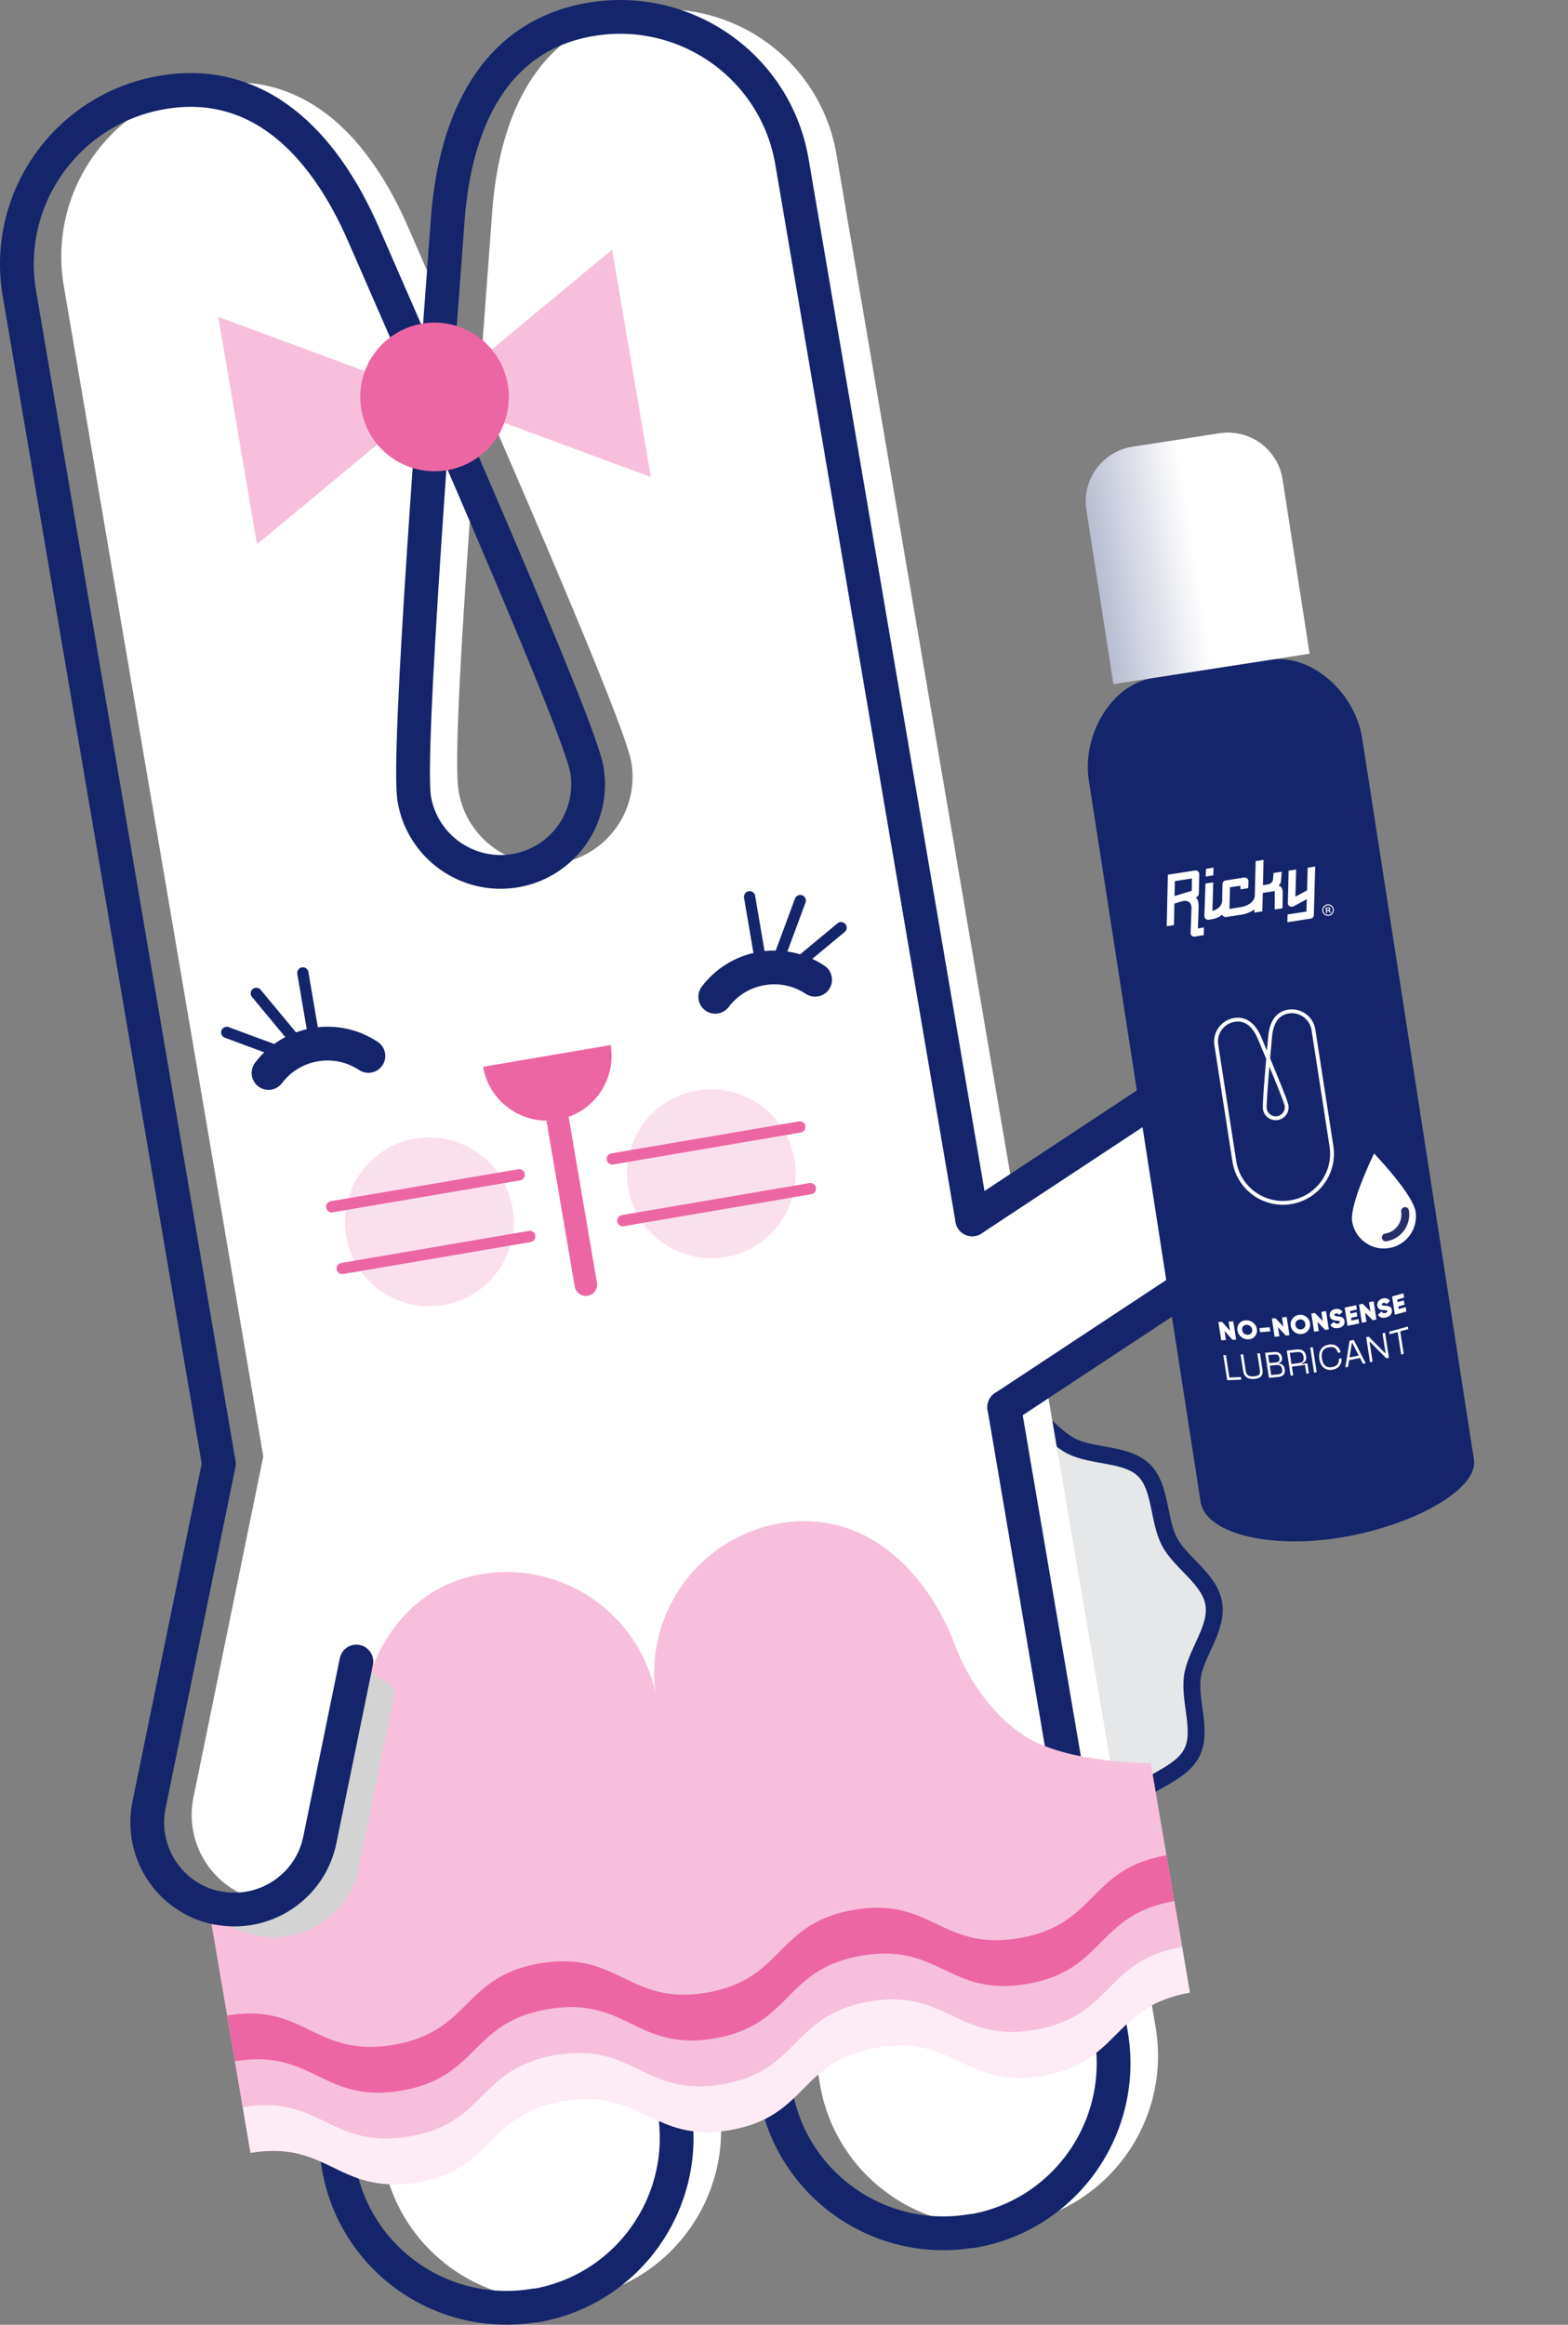 <svg viewBox="0 0 7844 11627" xmlns="http://www.w3.org/2000/svg" fill-rule="evenodd" clip-rule="evenodd" stroke-linecap="round" stroke-linejoin="round" stroke-miterlimit="10"><rect x="0" y="0" width="7844" height="11627" fill="#808080" stroke="none"/><path d="M6071.88 8019.37c21.055 123.503-89.453 247.109-106.64 364.714-17.813 121.901 51.315 271.94-2.266 380-54.115 109.153-215.846 144.974-300.898 232.187-84.206 86.354-115.769 249.219-224.87 306.419-105.274 55.183-256.485-10.377-379.987 10.677-123.516 21.055-244.466 133.008-362.07 115.821-121.902-17.813-205.625-161.029-313.698-214.597-109.141-54.114-273.62-34.323-360.834-119.375-86.354-84.218-70.846-248.685-128.034-357.799-55.182-105.261-200.403-185.261-221.458-308.763-21.055-123.516 89.453-247.109 106.641-364.714 17.812-121.888-51.315-271.94 2.265-380.013 54.115-109.14 215.847-144.961 300.899-232.174 84.219-86.354 115.768-249.219 224.87-306.419 105.273-55.17 256.484 10.377 379.987-10.678 123.515-21.054 244.466-133.007 362.07-115.82 121.901 17.813 205.625 161.029 313.698 214.61 109.14 54.114 273.62 34.309 360.833 119.375 86.354 84.192 70.846 248.671 128.034 357.773 55.182 105.273 200.404 185.273 221.458 308.776" fill="#e6e7e8" fill-rule="nonzero"/><path d="M6071.88 8019.37c21.055 123.503-89.453 247.109-106.64 364.714-17.813 121.901 51.315 271.94-2.266 380-54.115 109.153-215.846 144.974-300.898 232.187-84.206 86.354-115.769 249.219-224.87 306.419-105.274 55.183-256.485-10.377-379.987 10.677-123.516 21.055-244.466 133.008-362.07 115.821-121.902-17.813-205.625-161.029-313.698-214.597-109.141-54.114-273.62-34.323-360.834-119.375-86.354-84.218-70.846-248.685-128.034-357.799-55.182-105.261-200.403-185.261-221.458-308.763-21.055-123.516 89.453-247.109 106.641-364.714 17.812-121.888-51.315-271.94 2.265-380.013 54.115-109.14 215.847-144.961 300.899-232.174 84.219-86.354 115.768-249.219 224.87-306.419 105.273-55.17 256.484 10.377 379.987-10.678 123.515-21.054 244.466-133.007 362.07-115.82 121.901 17.813 205.625 161.029 313.698 214.61 109.14 54.114 273.62 34.309 360.833 119.375 86.354 84.192 70.846 248.671 128.034 357.773 55.182 105.273 200.404 185.273 221.458 308.776z" fill="none" stroke="#15256b" stroke-width="84.47"/><path d="M5544.15 8748.65l236.68 1388.32c79.166 464.362-231.915 904.713-694.857 983.645l-.248-1.406c-464.375 79.167-904.948-231.601-983.867-694.557l-79.596-466.862c-80.365 26.263-163.906 47.083-249.935 61.745a1759.41 1759.41 0 01-256.602 24.609l79.349 465.456c79.167 464.362-231.914 904.713-694.869 983.633l-.235-1.407c-464.362 79.167-904.948-231.588-983.867-694.544l-236.927-1389.73c-99.05 84.257-234.479 123.919-372.383 95.768l-.13.859c-235.638-48.346-387.201-279.023-338.698-515.508l349.01-1704.14.261-.052-998.112-5854.77c-80.873-474.336 239.453-924.245 714.883-1005.3 475.481-81.042 804.466 245.299 1007.64 711.653 60.664 139.18 59.167 135.521 143.581 328.958 42.773 98.086-57.982 417.566-12.136 522.93-7.461 102.136 195.117 360.521 187.708 465.326-54.309 767.161-89.83 1366.59-66.184 1505.31 40.599 238.151 267.057 398.607 505.468 357.969 238.412-40.651 398.594-267.031 357.995-505.169-26.888-157.67-421.771-1080.01-761.471-1861.54 24.713-340.69 48.45-657.226 65.221-885.416 36.914-507.292 239.193-924.219 714.675-1005.27 475.69-81.094 926.718 237.305 1007.59 711.654l998.112 5854.75.273-.052" fill="#fff" fill-rule="nonzero"/><path d="M3805.83 10029.1l73.854 433.204c78.932 463.007 519.31 773.919 983.828 694.726l.26 1.458c463.008-78.932 773.854-519.309 694.662-983.828l.299 1.394-535.026-3138.33M3299.07 10115.5l73.854 433.203-.248-1.419c79.193 464.531-231.653 904.896-694.661 983.828l-.248-1.471c-464.531 79.192-904.908-231.706-983.841-694.714l-236.979-1390.07" fill="none" stroke="#15256b" stroke-width="168.93"/><path d="M2806.43 10024.9c235.977 61.185 487.709 76.068 743.529 32.448 255.82-43.594 488.45-141.055 690.664-276.94" fill="none" stroke="#15256b" stroke-width="168.93"/><path d="M5756.75 8817.69s-399.675 2.864-616.485-126.81c-182.734-109.284-309.075-318.984-357.942-450.898-145.755-393.464-463.49-692.566-877.774-621.941-403.672 68.829-678.06 444.779-625.859 847.11-84.063-396.901-467.513-660.703-871.198-591.875-414.271 70.625-614.961 458.086-622.109 877.617-2.409 140.664-52.136 380.378-188.334 544.023-161.601 194.18-539.648 323.92-539.648 323.92l195.703 1147.99c392.044-65.247 438.268 212.5 830.325 147.24 392.058-65.247 345.834-342.995 737.878-408.242 392.07-65.248 438.294 212.487 830.378 147.239 391.536-68.346 343.138-345.716 734.674-414.049 391.537-68.333 439.948 209.036 831.472 140.703 391.523-68.333 343.112-345.703 734.635-414.036l-195.716-1148z" fill="#f7bfdb" fill-rule="nonzero"/><path d="M5913.43 9736.71l39.037 228.984c-391.628 68.49-343.204 345.846-734.584 414.01-391.64 68.477-440.052-208.893-831.458-140.742-391.628 68.49-343.203 345.86-734.87 414.05-391.875 65.39-438.073-212.357-830.273-147.227-392.149 65.43-345.651 343.125-737.852 408.268-392.148 65.43-438.359-212.317-830.273-147.226l-39.037-228.985c391.862-65.364 438.073 212.383 830.274 147.227 392.148-65.417 345.664-343.125 737.851-408.268 392.149-65.43 438.347 212.317 830.274 147.226 391.627-68.489 343.19-345.846 734.869-414.049 391.355-68.438 439.766 208.932 831.446 140.742 391.354-68.438 342.929-345.807 734.596-414.01" fill="#fdecf5" fill-rule="nonzero"/><path d="M5874.39 9507.72l39.036 228.985c-391.628 68.489-343.203 345.846-734.583 414.01-391.641 68.477-440.052-208.893-831.459-140.742-391.627 68.489-343.203 345.859-734.869 414.049-391.875 65.391-438.073-212.356-830.274-147.226-392.148 65.429-345.651 343.125-737.851 408.268-392.149 65.43-438.36-212.318-830.274-147.227l-39.036-228.984c391.862-65.365 438.073 212.383 830.273 147.227 392.149-65.417 345.664-343.125 737.852-408.269 392.148-65.429 438.346 212.318 830.273 147.227 391.628-68.49 343.19-345.846 734.87-414.05 391.354-68.437 439.766 208.933 831.445 140.743 391.354-68.438 342.93-345.808 734.597-414.011" fill="#f7bfdb" fill-rule="nonzero"/><path d="M5835.36 9278.74l39.036 228.985c-391.627 68.489-343.203 345.846-734.583 414.01-391.641 68.476-440.052-208.893-831.458-140.742-391.628 68.476-343.203 345.859-734.87 414.049-391.875 65.378-438.073-212.357-830.274-147.226-392.148 65.429-345.651 343.125-737.851 408.268-392.149 65.43-438.36-212.318-830.274-147.227l-39.036-228.984c391.862-65.365 438.073 212.383 830.273 147.227 392.149-65.417 345.664-343.125 737.852-408.269 392.148-65.429 438.346 212.318 830.273 147.214 391.628-68.477 343.191-345.834 734.87-414.037 391.354-68.437 439.766 208.933 831.446 140.743 391.354-68.438 342.929-345.808 734.596-414.011" fill="#ec66a3" fill-rule="nonzero"/><path d="M1042.99 9544.23c60.104 67.187 141.51 116.354 236.536 135.794l.157-.703c236.406 48.398 467.07-103.229 515.325-338.828l.156-.755 182.722-891.862-195.104-138.178-201.211 956.836-224.388 242.696-314.193 35z" fill="#d3d3d3" fill-rule="nonzero"/><path d="M4863.57 6098.36l-440.768-2585.44-461.029-2704.34c-80.846-474.18-531.875-792.617-1007.63-711.497-475.482 81.054-677.578 497.982-714.687 1005.12-58.217 797.279-204.688 2673.09-167.019 2894.02 40.638 238.412 266.914 398.75 505.274 358.112 238.411-40.638 398.659-266.875 358.021-505.286-37.67-220.938-797.318-1942.27-1116.46-2675.22-202.995-466.211-531.927-792.592-1007.36-711.55-475.69 81.107-795.794 531.003-714.96 1005.18l461.041 2704.32 537.071 3150.37-.326.065-349.141 1704.31c-48.411 236.354 103.217 467.07 338.828 515.325l.144-.755c236.432 48.451 467.083-103.216 515.338-338.828l.143-.703 182.735-891.862" fill="none" stroke="#15256b" stroke-width="168.93"/><path d="M3974.74 5799.45c39.193 229.935-115.429 448.112-345.351 487.318-229.948 39.206-448.112-115.417-487.318-345.365-39.193-229.934 115.43-448.112 345.352-487.304 229.935-39.193 448.112 115.429 487.317 345.351m-1410.79 240.52c39.206 229.922-115.43 448.112-345.352 487.318-229.935 39.193-448.112-115.43-487.317-345.365-39.193-229.935 115.429-448.112 345.364-487.304 229.922-39.206 448.112 115.416 487.305 345.351" fill="#fae0ed" fill-rule="nonzero"/><path d="M3054.62 5226.59c30.039 176.185-88.385 343.282-264.648 373.334-176.055 30.026-343.151-88.412-373.177-264.584l637.825-108.75z" fill="#ec66a3" fill-rule="nonzero"/><path d="M1659.31 6035.43l938.268-159.961M1711.91 6343.99l938.268-159.947" fill="none" stroke="#ec66a3" stroke-width="56.32" stroke-linejoin="miter"/><path d="M2762.9 5440.44l167.864 984.674" fill="none" stroke="#ec66a3" stroke-width="112.63" stroke-linecap="butt" stroke-linejoin="miter"/><path d="M3115.57 6104.69l938.268-159.948M3062.97 5796.14l938.268-159.961" fill="none" stroke="#ec66a3" stroke-width="56.32" stroke-linejoin="miter"/><path d="M1091.68 1584.48l1082.19 400.821-888.255 736.705-193.932-1137.53zm2164.36 801.58l-1082.19-400.821 888.255-736.731 193.932 1137.55z" fill="#f7bfdb" fill-rule="nonzero"/><path d="M2540.3 1922.83c34.493 202.331-101.588 394.375-303.971 428.88-202.37 34.492-394.388-101.601-428.88-303.945-34.505-202.396 101.575-394.427 303.945-428.933 202.383-34.492 394.401 101.602 428.906 303.998" fill="#ec66a3" fill-rule="nonzero"/><path d="M1576.17 5224.67l-61.133-358.763m-5.177 376.463l-227.656-274.44m158.126 308.83l-306.003-113.346" fill="none" stroke="#15256b" stroke-width="56.32"/><path d="M1842.87 5281.01c-75.807-50.196-170.052-72.826-266.693-56.342-96.627 16.472-178.086 69.05-232.916 141.511" fill="none" stroke="#15256b" stroke-width="168.93"/><path d="M3810.97 4843.68l-61.185-358.763m129.625 353.503l123.854-334.388M3956.4 4847.83l251.172-208.347" fill="none" stroke="#15256b" stroke-width="56.32"/><path d="M3578.01 4985.21c54.896-72.474 136.315-125.052 232.956-141.524 96.628-16.471 190.898 6.146 266.641 56.355" fill="none" stroke="#15256b" stroke-width="168.93"/><path d="M5058.71 6065.1l1131.43-746.667.599-.378c200.716-132.474 471.068-76.64 603.984 124.805l.638-.43c132.474 200.729 76.563 471.068-124.804 603.972l-1452.01 958.255" fill="#fff" fill-rule="nonzero"/><path d="M4863.57 6098.36l1131.73-746.849.599-.391c200.716-132.487 471.068-76.627 603.984 124.792l.638-.417c132.474 200.716 76.563 471.081-124.804 603.985l-1452.01 958.242" fill="none" stroke="#15256b" stroke-width="168.93"/><path d="M6350.59 3300.31l-580.039 89.87c-217.396 33.685-357.539 293.828-323.855 511.211l559.271 3609.35c.013.026.013.039.013.065 24.024 155.065 332.683 235.963 689.401 180.69 356.719-55.274 701.888-237.487 677.865-392.539l-559.297-3609.43c-33.672-217.383-245.977-422.904-463.359-389.219" fill="#15256b" fill-rule="nonzero"/><path d="M6551.12 3269.23l-981.107 152.031-135.039-871.497c-23.372-150.846 79.961-292.083 230.808-315.443l434.843-67.383c150.847-23.372 292.084 79.948 315.456 230.808l135.039 871.484z" fill="#fff" fill-rule="nonzero"/><path d="M6551.12 3269.22l-981.107 152.031-135.039-871.497c-23.372-150.846 79.961-292.07 230.808-315.443l434.843-67.383c150.847-23.372 292.084 79.961 315.456 230.808l135.039 871.484z" fill="url(#_Linear1)" fill-rule="nonzero" opacity=".3"/><path d="M6150.14 6889.35a3688.582 3688.582 0 0057.552-2.265c.677 4.297 1.341 8.594 2.005 12.89a3755.362 3755.362 0 01-70.651 2.67c-6.471-41.758-12.943-83.503-19.401-125.248 4.362-.104 8.724-.247 13.086-.39 5.794 37.448 11.602 74.895 17.409 112.343m165.17-40.57c4.766 30.729-8.424 45.469-41.432 47.63-33.034 2.096-50.43-10.677-55.195-41.406l-12.552-81.029c4.361-.221 8.71-.456 13.072-.69 4.18 27.005 8.373 54.024 12.553 81.029 1.822 11.784 5.69 19.726 11.627 24.049 5.938 4.31 15.43 5.99 28.49 5.156 13.06-.833 21.849-3.697 26.354-8.671 4.505-4.987 5.859-13.295 4.036-25.079-4.179-27.005-8.372-54.01-12.552-81.015 4.349-.339 8.698-.651 13.047-1.003 4.18 27.018 8.373 54.024 12.552 81.029m76.27 25.1c19.141-1.875 24.805-9.245 22.266-25.625-2.487-16.028-11.693-23.086-30.469-21.263a3668.386 3668.386 0 01-31.445 2.904c2.435 15.651 4.857 31.302 7.278 46.966 10.795-.951 21.589-1.94 32.37-2.982m-47.773-96.471c2.044 13.19 4.088 26.406 6.133 39.609a4216.339 4216.339 0 0031.432-2.903c16.549-1.615 21.042-9.206 18.984-22.461-1.979-12.722-8.19-18.802-25.117-17.149-10.482 1.003-20.95 1.992-31.432 2.904m54.166 42.721c16.55.768 26.29 10 29.076 28.034 3.19 20.612-5.768 35.898-33.477 38.594-15.117 1.484-30.247 2.838-45.39 4.127-6.472-41.744-12.943-83.489-19.401-125.247a3402.342 3402.342 0 0044.466-4.01c27.331-2.67 37.669 12.994 39.883 27.187 2.252 14.557-2.865 24.089-15.612 28.372l.455 2.943zm62.727 1.78a4205.281 4205.281 0 0028.541-3.463c13.516-1.693 22.5-4.766 27.292-9.167 4.766-4.57 6.25-12.109 4.57-22.982-1.745-11.237-5.69-18.398-11.614-21.38-5.99-3.151-15.521-3.776-28.868-2.096a4205.281 4205.281 0 01-28.541 3.463c2.877 18.542 5.742 37.084 8.62 55.625m51.002.039c9.492-1.25 18.998-2.526 28.503-3.854 2.604 16.823 5.208 33.646 7.825 50.456-4.323.612-8.645 1.198-12.955 1.784l-6.797-43.828a3716.667 3716.667 0 01-65.573 8.294l6.784 43.828c-4.323.521-8.659 1.016-12.982 1.511-6.471-41.745-12.943-83.49-19.401-125.235a4426.229 4426.229 0 0041.51-4.961c19.271-2.422 33.373-.403 41.472 6.589 7.994 6.614 11.914 14.726 13.815 27.083 2.995 19.31-4.375 30.156-22.67 35.378l.469 2.955m62.138 42.921c-6.472-41.745-12.943-83.49-19.401-125.235 4.31-.625 8.62-1.276 12.929-1.914 6.472 41.745 12.93 83.477 19.402 125.234l-12.93 1.915m112.41-132.91c10.573 7.331 17.279 17.643 19.974 31.354a4461.66 4461.66 0 01-12.865 2.37c-3.984-12.331-9.401-20.43-16.302-24.675-6.888-4.257-16.471-5.195-28.984-3.06-28.529 4.883-40.169 23.659-35.026 56.823 5.13 33.125 21.901 47.526 50.43 42.644 12.526-2.149 21.315-6.381 26.536-12.8 5.234-6.419 7.917-16.015 7.969-29.088 4.297-.782 8.581-1.576 12.864-2.37 1.589 13.919-1.601 26.263-9.388 36.966-7.617 10.651-19.596 17.37-35.976 20.182-40.143 6.836-60.521-22.409-65.352-53.489-4.817-31.172 5.808-64.896 45.951-71.732 16.367-2.813 29.765-.508 40.169 6.875m64.87 57.04a3530.937 3530.937 0 0046.12-9.427 54850.264 54850.264 0 01-31.914-62.175c-.963.209-1.94.404-2.917.599-3.763 23.685-7.526 47.37-11.289 71.003m67.396 31.719l-15.078-29.141a3896.728 3896.728 0 01-54.544 11.159c-1.745 11.094-3.477 22.187-5.235 33.268-4.518.885-9.036 1.758-13.554 2.617 7.109-44.336 14.206-88.724 21.289-133.203 6.888-1.38 13.789-2.799 20.677-4.219 19.935 38.946 39.857 77.813 59.779 116.615-4.441.977-8.881 1.94-13.334 2.904m97.574-152.389c4.231-1.042 8.463-2.109 12.695-3.177 6.471 41.745 12.943 83.489 19.401 125.221-4.232 1.068-8.464 2.136-12.695 3.19a20279.849 20279.849 0 01-81.316-82.135c-.976.221-1.94.443-2.916.664 5.065 32.656 10.13 65.326 15.182 97.982l-12.747 2.89-19.414-125.234a2037.16 2037.16 0 0012.76-2.891 20370.685 20370.685 0 0081.341 82.188c.964-.234 1.927-.482 2.891-.729-5.065-32.644-10.117-65.3-15.182-97.969m126.94-34c.664 4.284 1.341 8.58 1.992 12.877a3640.731 3640.731 0 01-40.339 11.328c5.808 37.448 11.602 74.896 17.409 112.344-4.206 1.159-8.411 2.318-12.63 3.451l-17.409-112.344a3937.62 3937.62 0 01-40.482 10.729c-.677-4.297-1.328-8.594-2.005-12.878a3750.456 3750.456 0 0093.464-25.507m-896.92-24.61c7.852-.312 15.69-.677 23.542-1.054 4.713 30.416 9.427 60.833 14.14 91.263-6.08.286-12.161.559-18.242.82a17216.174 17216.174 0 01-39.804-44.623l7.109 45.899c-7.891.26-15.781.521-23.672.742-4.726-30.417-9.44-60.833-14.141-91.25 6.12-.182 12.266-.378 18.386-.573a19804.41 19804.41 0 0039.792 44.662c-2.37-15.287-4.74-30.586-7.11-45.886m96.69 65.83c7.123-.456 12.696-3.217 16.745-8.112 4.037-5.013 5.469-11.172 4.349-18.347-1.094-7.187-4.401-12.994-9.87-17.226-5.482-4.375-11.771-6.315-18.906-5.86-7.122.469-12.721 3.164-16.732 8.151-4.049 4.857-5.508 10.977-4.401 18.164 1.12 7.175 4.427 13.034 9.909 17.435 5.456 4.271 11.784 6.25 18.906 5.795m3.529 22.825c-13.594.873-25.82-3.021-36.602-11.627-10.82-8.724-17.174-19.701-19.257-33.151-2.084-13.425.807-24.87 8.776-34.506 7.942-9.778 18.737-15.013 32.343-15.898 13.594-.886 25.651 2.864 36.446 11.445 10.794 8.438 17.278 19.258 19.362 32.695 2.07 13.425-.938 25.014-8.881 34.961-7.955 9.818-18.593 15.196-32.187 16.081m57.221-35.435c-1.067-6.862-2.135-13.737-3.19-20.599a3786.34 3786.34 0 0051.381-4.544c1.054 6.875 2.122 13.737 3.177 20.586a3569.791 3569.791 0 01-51.368 4.557m109.59-73.96c7.799-.885 15.586-1.81 23.372-2.747l14.141 91.263c-6.029.729-12.07 1.432-18.112 2.122a21461.34 21461.34 0 01-39.583-42.279c2.369 15.3 4.739 30.586 7.109 45.886-7.839.833-15.677 1.64-23.529 2.435-4.713-30.417-9.427-60.834-14.14-91.263 6.093-.612 12.2-1.237 18.281-1.875a25937.857 25937.857 0 0039.57 42.33c-2.37-15.273-4.739-30.573-7.109-45.872m96.04 59.7c7.071-.963 12.579-4.14 16.602-9.375 3.984-5.351 5.404-11.68 4.284-18.867-1.107-7.175-4.375-12.813-9.805-16.719-5.456-4.036-11.679-5.534-18.75-4.57-7.083.976-12.63 4.101-16.601 9.427-3.998 5.169-5.456 11.484-4.349 18.659 1.119 7.174 4.427 12.864 9.856 16.914 5.417 3.945 11.693 5.495 18.763 4.531m3.529 22.826c-13.489 1.849-25.599-1.224-36.315-9.167-10.755-8.06-17.07-18.711-19.167-32.135-2.07-13.438.782-25.209 8.685-35.508 7.865-10.469 18.568-16.511 32.058-18.373 13.476-1.849 25.429 1.094 36.171 9.011 10.704 7.747 17.149 18.242 19.232 31.666 2.071 13.451-.898 25.378-8.75 35.977-7.877 10.508-18.424 16.667-31.914 18.529m97.421-110.286a4451.93 4451.93 0 0023.19-3.985c4.713 30.417 9.427 60.834 14.14 91.263a4169.216 4169.216 0 01-17.981 3.086 19455.016 19455.016 0 01-39.31-40.573c2.357 15.3 4.739 30.599 7.109 45.899a4849.178 4849.178 0 01-23.385 3.685c-4.714-30.43-9.427-60.847-14.141-91.263 6.055-.925 12.109-1.875 18.151-2.839a23505.717 23505.717 0 0039.336 40.612c-2.37-15.286-4.74-30.586-7.109-45.885m45.06 64.63c6.028-5.052 12.057-10.104 18.086-15.195 4.648 7.448 11.25 10.416 19.817 8.802 7.149-1.354 10.339-4.128 9.701-8.164-.417-2.722-2.826-4.414-7.096-5.339-1.81-.338-5.873-.781-11.993-1.38-17.395-1.732-29.062-7.969-31.484-23.62-1.315-8.476.664-15.781 5.82-22.083 5.3-6.315 12.435-10.313 21.407-11.979 15.195-2.865 28.658 2.018 36.992 14.349a4621.772 4621.772 0 01-17.696 15.26c-3.906-6.224-9.101-8.724-15.729-7.474-5.586 1.042-8.06 4.036-7.513 7.565.625 4.037 4.219 5.664 17.123 6.992 4.622.456 8.32.964 11.224 1.602 2.903.651 6.015 1.667 9.583 3.242 7.005 2.943 11.172 9.089 12.552 18.099 1.393 8.997-.638 16.497-6.211 22.852-5.573 6.328-13.502 10.403-23.893 12.356-19.232 3.607-33.464-2.825-40.69-15.885m105.75-21.58a3992.575 3992.575 0 0035.039-7.448c1.133 7.292 2.265 14.596 3.398 21.901a3722.967 3722.967 0 01-58.242 12.187l-14.141-91.25a3610.166 3610.166 0 0057.592-12.057c1.132 7.266 2.252 14.518 3.372 21.771-11.445 2.5-22.917 4.922-34.388 7.318a25524.7 25524.7 0 011.953 12.643 4142.605 4142.605 0 0031.172-6.602c1.107 7.162 2.227 14.336 3.333 21.511a3577.181 3577.181 0 01-31.172 6.614 3879.23 3879.23 0 012.084 13.412m87.64-91.16c7.63-1.81 15.26-3.62 22.89-5.482l14.141 91.25a2714.686 2714.686 0 01-17.76 4.258 17705.299 17705.299 0 01-38.92-38.477c2.37 15.3 4.74 30.599 7.11 45.886a3505.08 3505.08 0 01-23.112 5.195l-14.141-91.25c5.99-1.328 11.966-2.656 17.943-4.023a15441.91 15441.91 0 0038.958 38.528c-2.37-15.286-4.739-30.586-7.109-45.885m44.63 62.42a5157.202 5157.202 0 0017.839-16.51c4.596 7.253 11.119 9.805 19.583 7.63 7.057-1.797 10.195-4.791 9.557-8.828-.429-2.734-2.773-4.284-7.031-4.948-1.758-.234-5.794-.416-11.823-.638-17.161-.651-28.698-6.237-31.12-21.875-1.315-8.463.586-15.95 5.69-22.643 5.222-6.732 12.253-11.211 21.107-13.464 15-3.841 28.281.235 36.537 12.162-5.808 5.521-11.602 11.029-17.422 16.523-3.881-6.041-8.998-8.242-15.56-6.562-5.521 1.406-7.943 4.596-7.396 8.112.638 4.062 4.193 5.456 16.927 5.989 4.544.17 8.19.443 11.068.912 2.877.469 5.924 1.302 9.479 2.656 6.914 2.526 11.016 8.49 12.409 17.487 1.393 9.011-.586 16.719-6.068 23.464-5.495 6.744-13.307 11.367-23.555 13.997-18.984 4.857-33.06-.742-40.221-13.464m104.31-28.47a3492.496 3492.496 0 0034.544-9.726l3.398 21.901a3817.539 3817.539 0 01-57.422 15.976l-14.14-91.25a3739.942 3739.942 0 0056.784-15.807c1.119 7.266 2.252 14.518 3.372 21.771a3860.388 3860.388 0 01-33.906 9.557l1.953 12.644a3093.016 3093.016 0 0030.716-8.633l3.346 21.523a4305.322 4305.322 0 01-30.729 8.633 4431.93 4431.93 0 012.084 13.411m83.8-488.14c13.567 87.578-46.42 169.557-133.998 183.125-87.565 13.568-169.557-46.419-183.125-133.998-13.567-87.565 109.831-339.075 109.831-339.075s193.724 202.37 207.292 289.948" fill="#fff" fill-rule="nonzero"/><path d="M7028.92 6056.64c9.791 63.19-33.49 122.331-96.654 132.109" fill="none" stroke="#272e68" stroke-width="39.06" stroke-linecap="butt" stroke-linejoin="miter"/><path d="M6069.56 4377.98l1.341-38.75-37.982 5.899-1.341 38.724 37.982-5.873zm338.88 27.47l3.555-45.69-40.846 6.341-2.8 31.615c-2.396 15.429-11.432 23.424-31.849 26.588l-18.633 2.891 3.165-126.719-39.428 6.107-4.635 177.383-.104.638c-6.211 31.041-39.596 47.539-71.849 52.539l-54.466 8.45 2.37-107.877 52.317-8.125.274 18.32 38.698-5.99 1.341-33.984c.364-11.797-10.547-20.742-21.302-19.075l-92.448 14.322c-9.323 1.446-15.899 8.698-16.302 17.943l-1.615 87.266-.273-.013c-2.748 27.213-30.248 43.945-48.529 46.784l4.375-142.318-39.075 6.055-5.417 161.549c-.417 11.445 9.18 21.328 21.719 19.401l13.619-2.109c22.344-3.477 40.248-11.771 54.05-22.63 3.294 7.46 11.458 12.46 20.117 11.132l76.328-11.823c25.807-4.01 47.748-13.45 64.505-26.927l-.429 16.628 39.778-6.159 2.605-92.135 59.83-9.284-.39 92.161 39.062-6.054 1.159-70.638c.534-15.482-.234-37.006-20.677-43.386 6.614-4.687 11.237-12.747 12.2-23.177m170.9-71.62l-37.63 5.834-3.021 113.125-58.542 31.81 3.88-135.99-37.63 5.82-3.932 161.706c.456 17.175 16.068 23.177 31.367 15.326l63.646-34.453-2.136 61.979-94.27 14.596-.938 38.685 116.797-18.099c8.958-1.38 15.482-9.01 15.521-18.19l6.888-242.149zm-617.38 121.36l-86.211 26.198 1.628-74.753 85.286-13.203-.703 61.758zm16.172-101.589l-135.807 21.042-5.794 257.76 36.536-5.664 1.901-107.799 38.581-11.485c31.51-7.46 48.138 7.592 46.966 37.852l-4.479 120.326c-.482 11.08 7.929 20.403 20.833 18.411l44.857-6.94 1.302-38.737-30.482 4.727 3.711-106.25c1.445-42.8-14.661-47.279-14.661-47.279s16.132-7.266 15.56-20.391l2.122-97.552c.182-10.677-9.31-19.844-21.146-18.021m671.578 191.419c.43 2.76-1.002 4.245-4.648 4.804l-7.344 1.146-1.289-8.255 7.852-1.224c3.034-.469 5.013.82 5.429 3.529m4.948-.768c-.846-5.482-4.804-8.099-10.859-7.162l-12.956 2.005 4.44 28.633 4.909-.755-1.797-11.589 5.977-.924 9.166 10.338.079.079 5.95-.912-9.648-10.833c3.711-1.576 5.39-4.714 4.739-8.88" fill="#fff" fill-rule="nonzero"/><path d="M6667.26 4547.88c2.018 13.008-6.927 25.235-19.948 27.253-13.008 2.018-25.234-6.927-27.252-19.935-2.019-13.008 6.927-25.247 19.948-27.252 13.007-2.032 25.234 6.927 27.252 19.934m-28.021-24.856c-15.716 2.435-26.523 17.2-24.088 32.929 2.435 15.73 17.2 26.537 32.93 24.102 15.716-2.448 26.536-17.214 24.088-32.943-2.435-15.729-17.2-26.536-32.93-24.088" fill="#fff" fill-rule="nonzero"/><path d="M6176.11 5100.7c59.778-9.271 100.39 32.279 124.974 91.133 11.054 26.484 26.458 63.177 42.942 102.721-9.335 106.458-19.609 231.875-16.549 251.706 4.648 29.974 32.695 50.508 62.682 45.859 29.961-4.635 50.508-32.708 45.86-62.669-3.06-19.844-50.834-136.25-91.993-234.896 3.763-42.695 7.357-82.318 9.883-110.911 5.612-63.529 31.771-115.417 91.55-124.675 59.791-9.271 115.755 31.524 124.987 91.12l90.208 582.161c20.794 134.18-71.133 259.805-205.299 280.599-134.193 20.782-259.818-71.132-280.599-205.312l-90.209-582.149c-9.245-59.609 31.745-115.416 91.563-124.687z" fill="none" stroke="#fff" stroke-width="19.19" stroke-linecap="butt" stroke-linejoin="miter"/><defs><linearGradient id="_Linear1" x1="0" y1="0" x2="1" y2="0" gradientUnits="userSpaceOnUse" gradientTransform="rotate(-8.808 21236.386 -34161.272) scale(992.811)"><stop offset="0" stop-color="#15256b"/><stop offset=".5" stop-color="#fff"/><stop offset="1" stop-color="#fff"/></linearGradient></defs></svg>